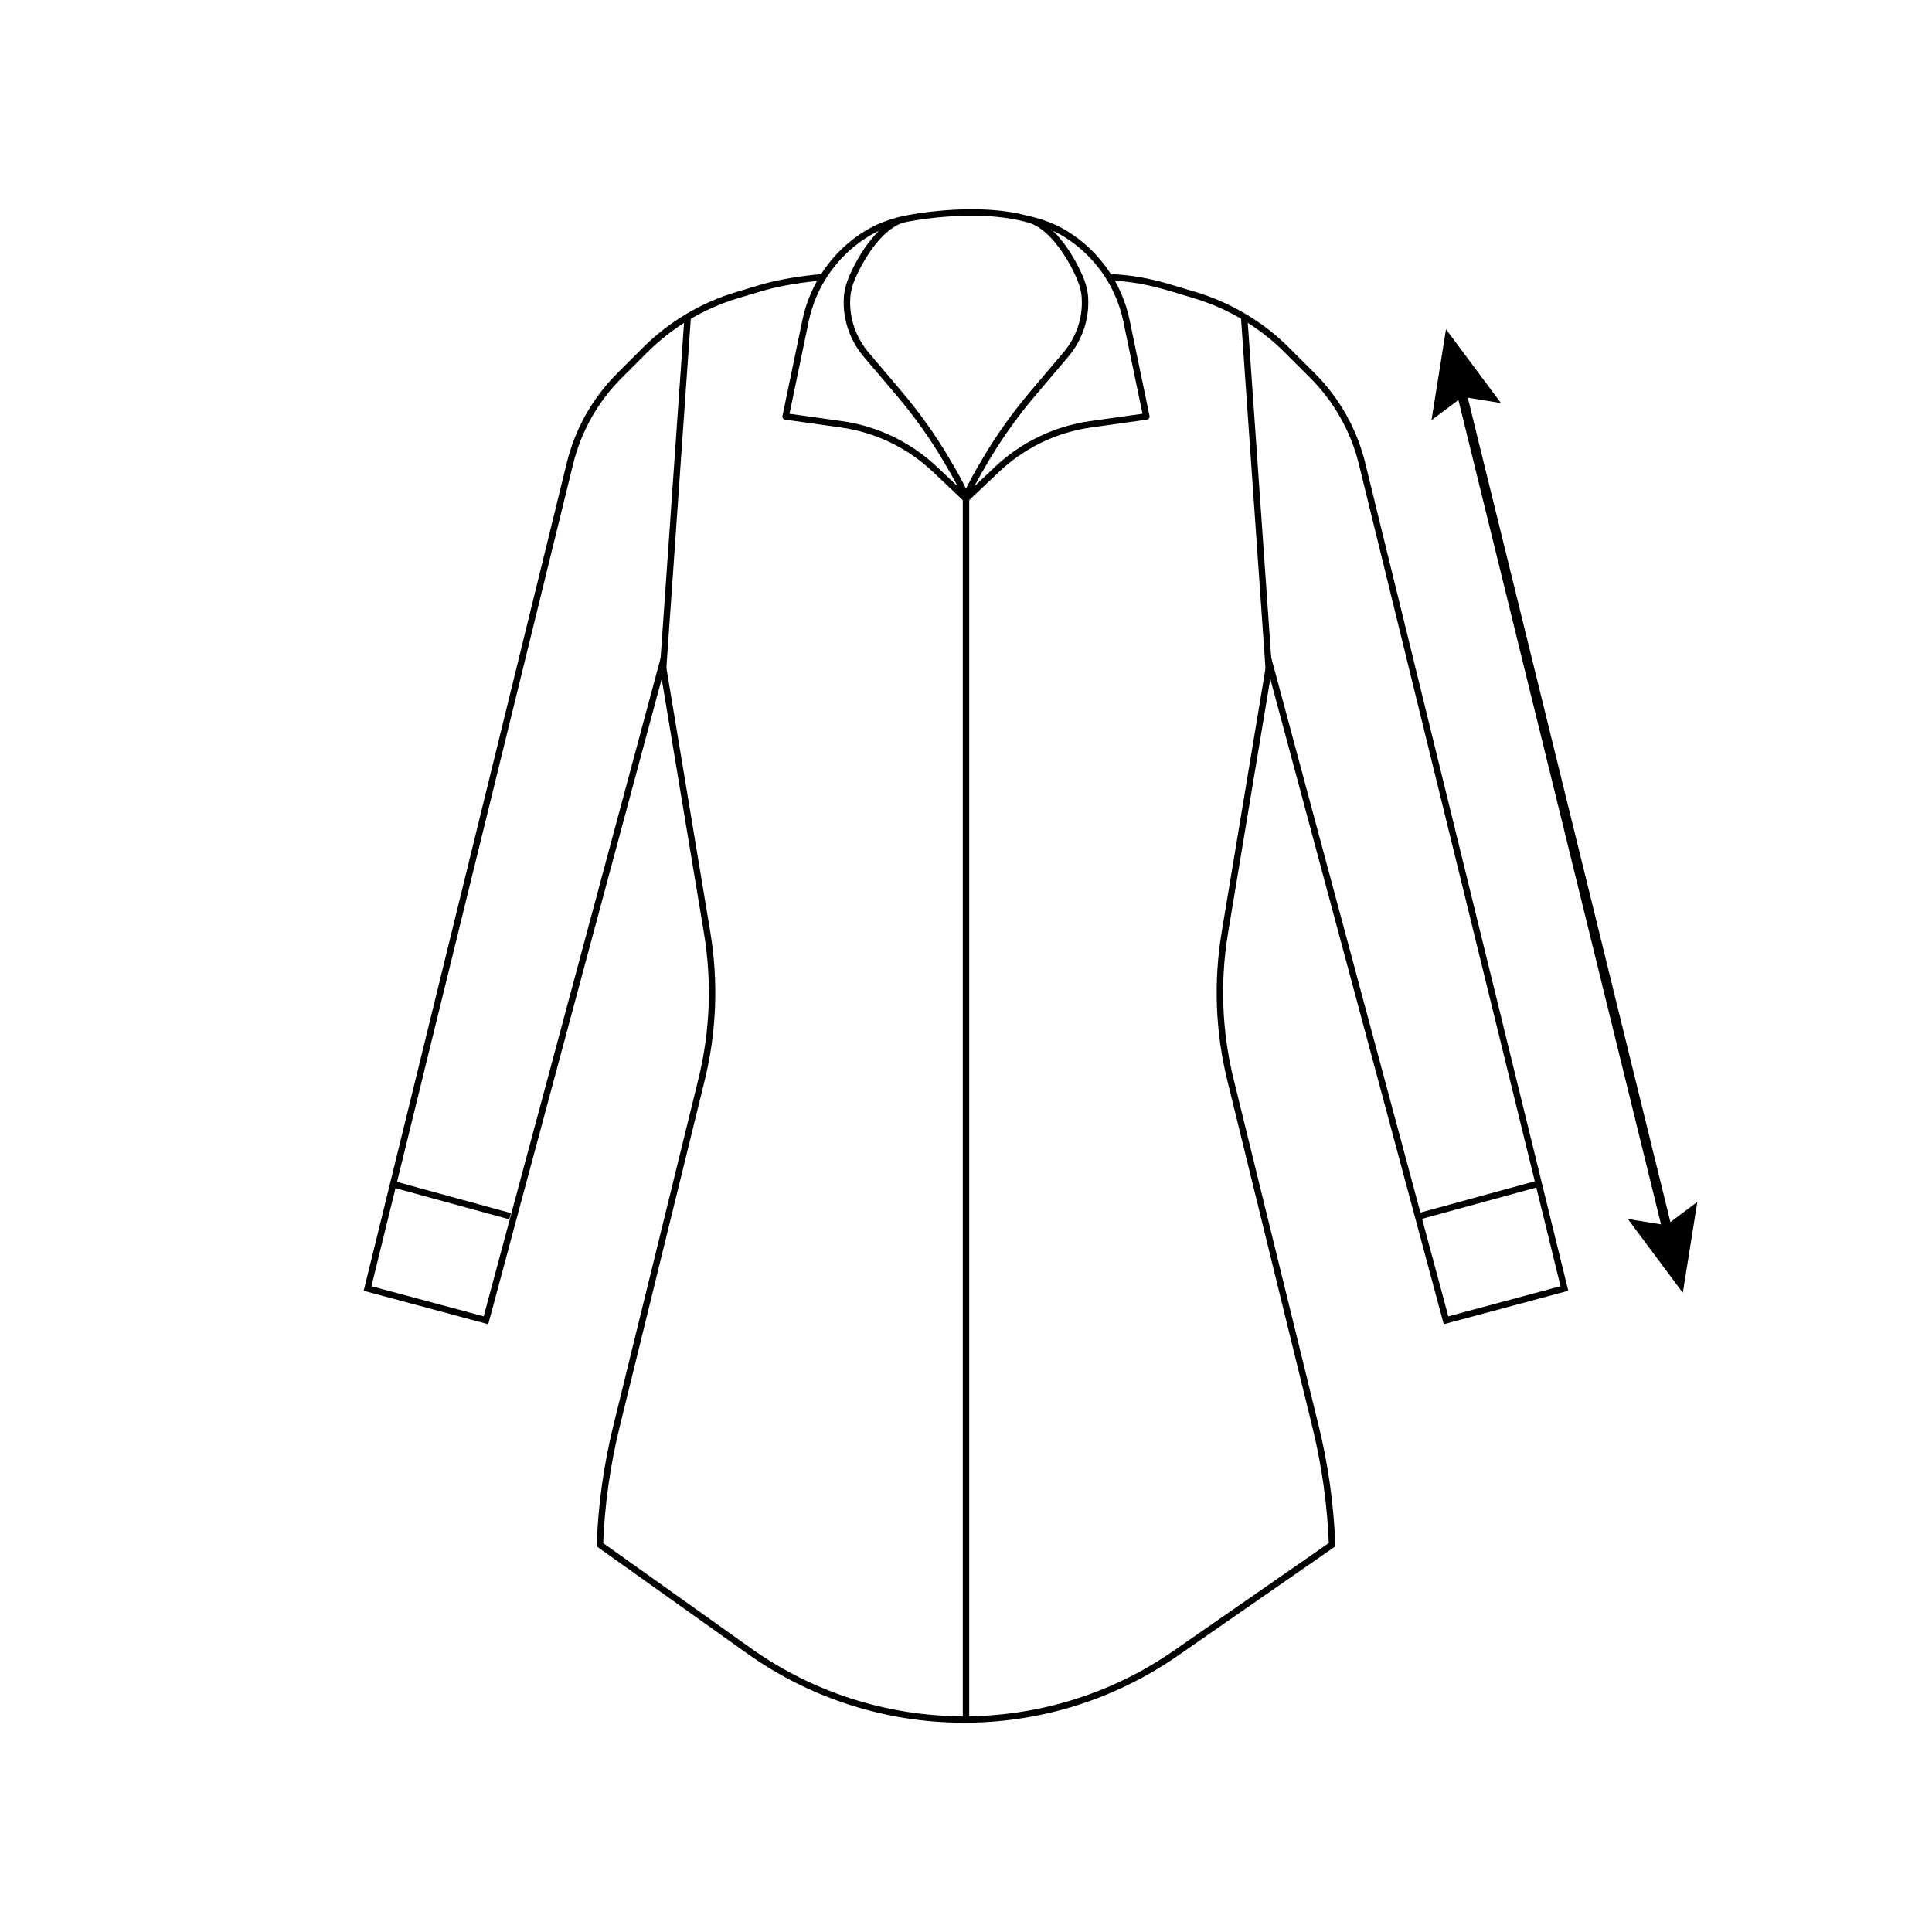 <?xml version="1.0" encoding="UTF-8"?><svg id="Warstwa_1" xmlns="http://www.w3.org/2000/svg" viewBox="0 0 150 150"><defs><style>.cls-1,.cls-2{stroke-miterlimit:10;}.cls-1,.cls-2,.cls-3{fill:none;stroke:#000;}.cls-1,.cls-3{stroke-width:.5px;}.cls-2{stroke-width:.75px;}.cls-3{stroke-linejoin:round;}</style></defs><path class="cls-1" d="M86.108,21.528c1.684.053,3.147.334,4.763.818l1.883.564c1.355.405,2.649.976,3.854,1.695,1.205.719,2.322,1.587,3.322,2.587l1.98,1.979c1.877,1.876,3.204,4.232,3.836,6.809l15.714,64.059-9.191,2.468-13.702-50.979-3.47,20.885c-.631,3.796-.483,7.681.434,11.418l6.605,26.915c.739,3.01,1.17,6.087,1.287,9.184l-12.141,8.428c-9.985,6.931-23.244,6.852-33.146-.198l-11.56-8.23c.117-3.097.548-6.174,1.287-9.184l6.605-26.915c.917-3.737,1.065-7.622.434-11.418l-3.47-20.885-13.702,50.979-9.192-2.468,15.714-64.059c.632-2.578,1.959-4.933,3.836-6.809l1.98-1.979c1-1,2.117-1.868,3.322-2.587,1.205-.719,2.499-1.29,3.854-1.695l1.883-.564c1.359-.407,3.351-.715,4.763-.818"/><line class="cls-1" x1="53.392" y1="24.605" x2="51.454" y2="52.329"/><line class="cls-1" x1="96.595" y1="24.605" x2="98.533" y2="52.329"/><path class="cls-3" d="M70.241,17.003c-1.792.394-3.328,2.816-4.06,4.499-.223.512-.37,1.025-.406,1.497-.004.051-.007.103-.01.154-.094,1.598.457,3.168,1.492,4.389l2.554,3.012c1.339,1.579,2.548,3.264,3.607,5.043.809,1.359,1.582,2.753,1.582,3.122v0l-2.412-2.28c-2.004-1.894-4.547-3.117-7.278-3.499l-4.313-.604,1.544-7.429c.585-2.817,2.299-5.233,4.689-6.724.921-.574,1.952-.949,3.012-1.182Z"/><path class="cls-3" d="M79.759,17.003c1.792.394,3.328,2.816,4.06,4.499.223.512.37,1.025.406,1.497.004.051.007.103.01.154.094,1.598-.457,3.168-1.492,4.389l-2.554,3.012c-1.339,1.579-2.548,3.264-3.607,5.043-.809,1.359-1.582,2.753-1.582,3.122v0l2.412-2.28c2.004-1.894,4.547-3.117,7.278-3.499l4.313-.604-1.544-7.429c-.585-2.817-2.299-5.233-4.689-6.724-.921-.574-1.952-.949-3.012-1.182Z"/><path class="cls-3" d="M70.241,17.003s5.34-1.139,9.517 0"/><line class="cls-1" x1="75" y1="38.72" x2="75" y2="133.613"/><line class="cls-1" x1="30.459" y1="91.924" x2="39.603" y2="94.426"/><line class="cls-1" x1="119.34" y1="91.924" x2="110.196" y2="94.426"/><line class="cls-2" x1="113.335" y1="29.913" x2="129.585" y2="96.025"/><polygon points="111.141 32.621 113.557 30.813 116.535 31.296 112.267 25.565 111.141 32.621"/><polygon points="126.385 94.642 129.363 95.125 131.779 93.316 130.653 100.373 126.385 94.642"/></svg>